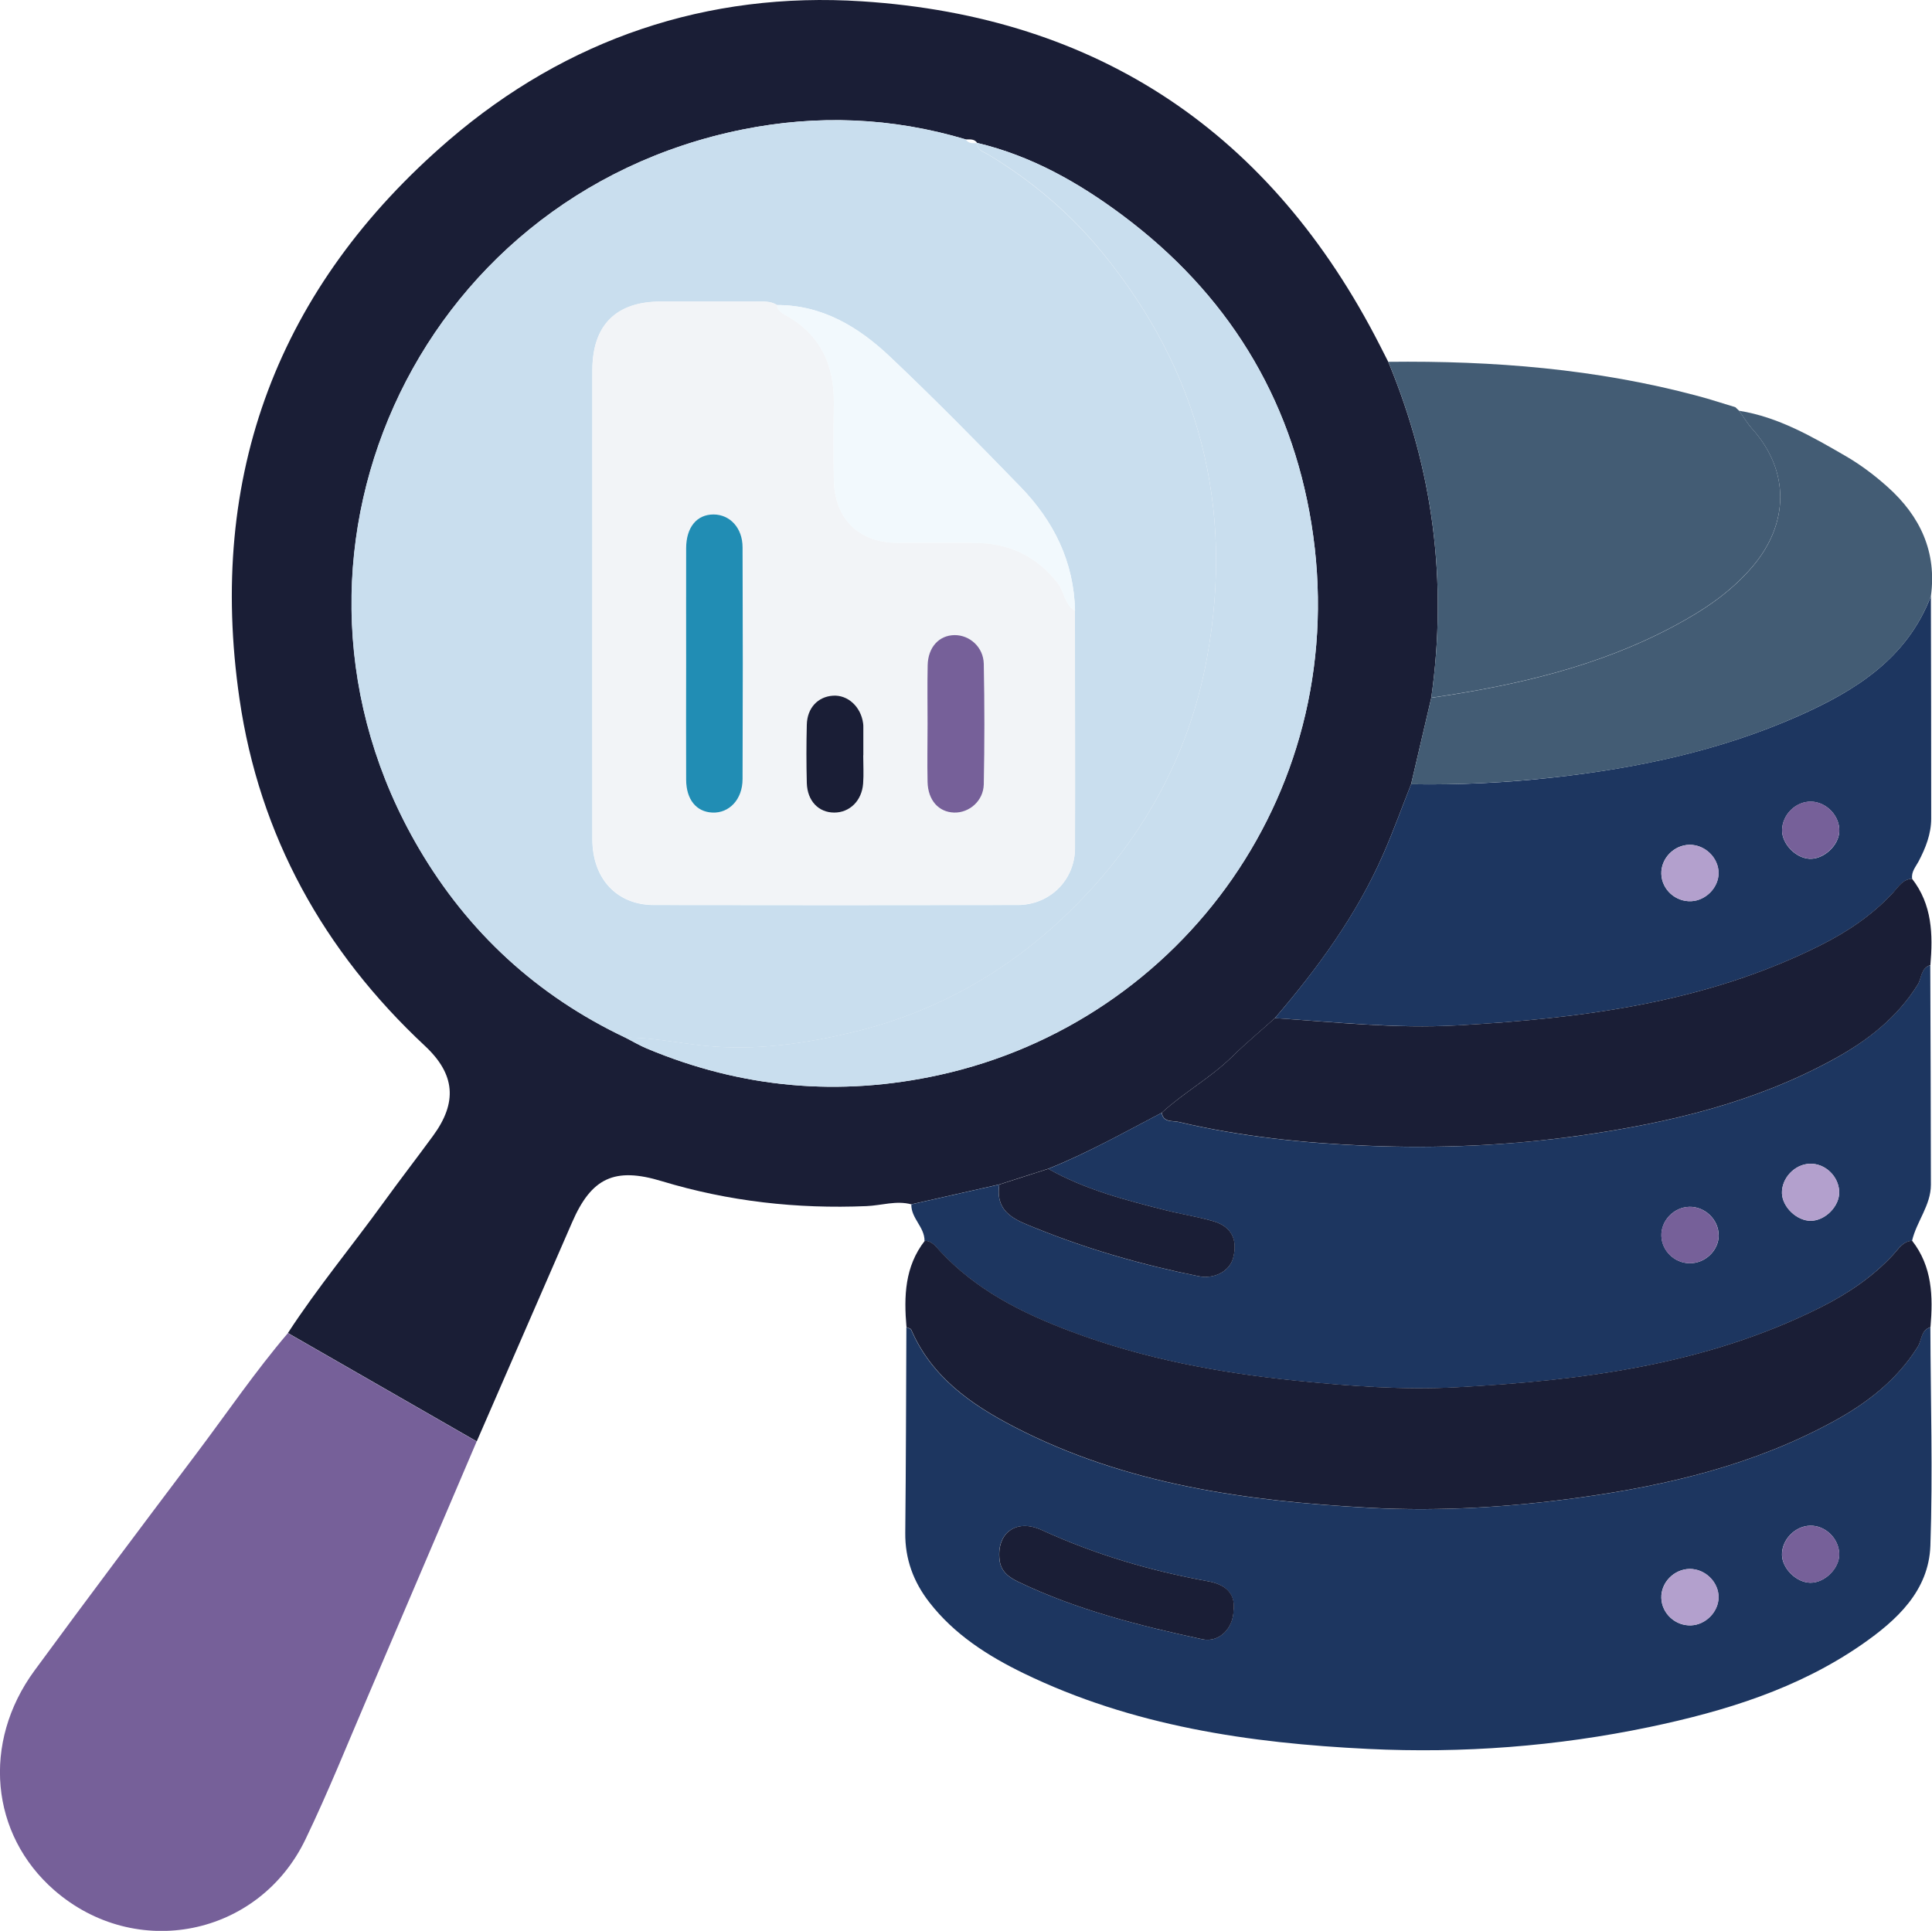 <?xml version="1.0" encoding="UTF-8"?><svg id="Capa_2" xmlns="http://www.w3.org/2000/svg" viewBox="0 0 190.71 190.62"><defs><style>.cls-1{fill:#f2f9fd;}.cls-2{fill:#1d3660;}.cls-3{fill:#1a1e36;}.cls-4{fill:#f2f4f7;}.cls-5{fill:#c9deee;}.cls-6{fill:#218db4;}.cls-7{fill:#91aad9;}.cls-8{fill:#766099;}.cls-9{fill:#b3a0cd;}.cls-10{fill:#435c74;}</style></defs><g id="texto"><path class="cls-3" d="M89.97,118.9c-1.49-.41-2.95.11-4.43.17-6.87.29-13.61-.46-20.21-2.46-4.66-1.42-6.95-.34-8.86,4.07-3.13,7.21-6.28,14.41-9.41,21.62-6.21-3.57-12.43-7.13-18.64-10.7,2.91-4.47,6.32-8.58,9.44-12.89,1.6-2.21,3.27-4.37,4.88-6.57,2.43-3.31,2.2-6.09-.8-8.89-10-9.34-16.34-20.76-18.3-34.26-3.21-22.07,3.81-40.66,20.7-55.18C55.96,3.84,69.81-.86,85.08.13c23.38,1.51,40.45,13.04,51.12,33.95.28.55.56,1.1.84,1.65,4.44,10.67,5.86,21.72,4.24,33.17-.66,2.84-1.33,5.68-1.99,8.52-.91,2.3-1.75,4.63-2.74,6.89-2.63,6.01-6.45,11.25-10.7,16.2-1.42,1.28-2.89,2.5-4.26,3.84-2.12,2.08-4.75,3.51-6.92,5.51-3.69,1.93-7.32,3.97-11.19,5.52-1.61.52-3.22,1.03-4.83,1.55-2.89.65-5.79,1.31-8.68,1.96ZM96.47,14.12c-.28-.43-.73-.35-1.14-.36-7.27-2.17-14.65-2.47-22.05-.97-32.42,6.54-48.6,42.52-31.93,70.96,4.86,8.29,11.66,14.55,20.37,18.68.71.36,1.4.78,2.13,1.08,9.35,3.92,18.99,4.79,28.89,2.61,23.94-5.27,40.93-28.28,36.71-54.43-2.03-12.58-8.39-22.78-18.64-30.43-4.34-3.24-9.01-5.88-14.35-7.15h0Z"/><path class="cls-2" d="M190.55,131.02c.02,7.19.25,14.4,0,21.58-.16,4.46-3.31,7.35-6.75,9.74-6.33,4.39-13.55,6.6-20.99,8.16-9.15,1.91-18.42,2.61-27.73,2.16-11.75-.57-23.31-2.26-34.06-7.48-3.53-1.72-6.82-3.82-9.28-6.99-1.57-2.02-2.41-4.27-2.38-6.88.07-6.76.08-13.52.11-20.28.16.08.42.13.47.25,2.01,4.65,5.87,7.36,10.15,9.58,11,5.71,22.96,7.34,35.09,8,6.97.38,13.95-.07,20.88-1.03,8.68-1.21,17.11-3.24,24.87-7.47,3.35-1.82,6.3-4.1,8.37-7.4.4-.65.3-1.65,1.25-1.93ZM121.77,158.91c.17-1.77-1.03-2.53-2.52-2.8-5.68-1.03-11.16-2.65-16.43-5.06-2.54-1.16-4.47.32-4.16,2.95.14,1.15.92,1.71,1.83,2.15,5.78,2.77,11.95,4.34,18.18,5.68,1.67.36,3.09-1.07,3.09-2.92ZM166.78,154.89c-1.54.02-2.84,1.35-2.79,2.87.05,1.53,1.39,2.77,2.94,2.7,1.45-.06,2.7-1.34,2.71-2.77.01-1.51-1.33-2.82-2.87-2.8ZM178.68,150.62c-1.5.03-2.82,1.4-2.78,2.9.04,1.35,1.43,2.71,2.79,2.73,1.44.02,2.89-1.42,2.86-2.84-.03-1.53-1.37-2.83-2.88-2.79Z"/><path class="cls-2" d="M103.48,115.39c3.87-1.56,7.5-3.6,11.19-5.53.15.99,1.06.77,1.63.9,6.14,1.45,12.4,2.1,18.68,2.36,7.04.29,14.07-.03,21.07-1.02,8.68-1.24,17.11-3.24,24.87-7.48,3.35-1.83,6.3-4.1,8.37-7.4.4-.65.3-1.65,1.25-1.93.02,7.22.06,14.45.06,21.67,0,2.04-1.42,3.63-1.86,5.54-.93.05-1.36.83-1.88,1.39-2.05,2.21-4.5,3.85-7.17,5.19-11.29,5.66-23.5,7.22-35.87,7.88-5.3.28-10.6-.11-15.9-.65-7.58-.77-15-2.16-22.16-4.84-4.85-1.81-9.41-4.1-13-7.98-.41-.44-.78-1-1.5-.99.02-1.36-1.34-2.23-1.3-3.6,2.89-.65,5.79-1.31,8.68-1.96-.45,2.87,1.76,3.56,3.68,4.34,5.17,2.09,10.52,3.62,15.99,4.71,1.52.3,3.05-.46,3.4-1.78.49-1.8-.15-3.12-1.92-3.64-1.54-.45-3.13-.68-4.68-1.08-4-1.01-8-2.04-11.64-4.1ZM169.65,121.93c0-1.52-1.35-2.82-2.88-2.79-1.54.03-2.83,1.37-2.77,2.89.06,1.47,1.29,2.66,2.78,2.68,1.55.02,2.88-1.26,2.88-2.78ZM181.55,117.64c-.06-1.53-1.4-2.81-2.91-2.75-1.5.05-2.8,1.44-2.74,2.94.06,1.35,1.47,2.69,2.83,2.69,1.45,0,2.87-1.45,2.82-2.88Z"/><path class="cls-8" d="M28.41,131.61c6.21,3.57,12.43,7.13,18.64,10.7-3.57,8.37-7.14,16.75-10.72,25.12-2.03,4.73-3.94,9.51-6.17,14.14-4.62,9.63-16.78,12.03-24.81,5.03-6.3-5.5-7.16-14.56-1.95-21.67,5.28-7.2,10.65-14.34,16.02-21.47,2.98-3.96,5.77-8.06,8.99-11.84Z"/><path class="cls-2" d="M125.85,100.51c4.24-4.95,8.06-10.19,10.7-16.2.99-2.26,1.83-4.59,2.74-6.89,4.7.08,9.37-.14,14.06-.67,8.34-.93,16.45-2.65,24.14-6.05,5.64-2.5,10.74-5.67,13.11-11.84.01,7.32.04,14.64.03,21.95,0,1.52-.55,2.91-1.25,4.24-.29.54-.73,1.02-.63,1.7-.93.05-1.36.83-1.89,1.39-2.05,2.21-4.5,3.85-7.17,5.19-11.29,5.66-23.5,7.21-35.88,7.9-6,.33-11.97-.33-17.95-.72ZM166.77,83.4c-1.54.02-2.83,1.36-2.78,2.88.05,1.54,1.4,2.76,2.95,2.69,1.45-.07,2.7-1.35,2.7-2.78,0-1.51-1.34-2.81-2.88-2.79ZM181.56,82.04c.04-1.5-1.27-2.87-2.78-2.9-1.51-.03-2.84,1.27-2.87,2.8-.03,1.34,1.3,2.75,2.68,2.84,1.41.09,2.94-1.31,2.97-2.73Z"/><path class="cls-3" d="M91.27,122.49c.72,0,1.09.55,1.5.99,3.58,3.88,8.15,6.17,13,7.98,7.15,2.68,14.57,4.07,22.16,4.84,5.3.54,10.6.94,15.9.65,12.37-.66,24.58-2.22,35.87-7.88,2.67-1.34,5.12-2.98,7.17-5.19.53-.57.95-1.34,1.88-1.39,1.99,2.55,2.07,5.5,1.81,8.53-.95.29-.85,1.29-1.25,1.93-2.07,3.31-5.02,5.58-8.37,7.4-7.76,4.23-16.19,6.26-24.87,7.47-6.94.97-13.91,1.41-20.88,1.03-12.13-.66-24.09-2.29-35.09-8-4.28-2.22-8.14-4.93-10.15-9.58-.06-.13-.31-.17-.47-.25-.26-3.03-.18-5.98,1.81-8.53Z"/><path class="cls-10" d="M141.28,68.89c1.62-11.44.2-22.5-4.24-33.17,10.32-.12,20.54.69,30.55,3.37,1.25.33,2.47.74,3.71,1.11.13.12.25.24.38.36,0,0-.01-.02-.01-.02.43.6.8,1.25,1.29,1.79,3.75,4.18,3.62,9.37.05,13.58-2.18,2.57-4.86,4.34-7.74,5.88-7.5,4.02-15.65,5.88-23.99,7.09Z"/><path class="cls-3" d="M125.85,100.51c5.98.4,11.95,1.06,17.95.72,12.38-.69,24.59-2.24,35.88-7.9,2.67-1.34,5.12-2.98,7.17-5.19.53-.57.95-1.34,1.89-1.39,1.99,2.55,2.07,5.5,1.81,8.53-.95.29-.85,1.29-1.25,1.93-2.07,3.31-5.02,5.58-8.37,7.4-7.76,4.24-16.19,6.24-24.87,7.48-7,1-14.04,1.31-21.07,1.02-6.27-.26-12.54-.91-18.68-2.36-.57-.13-1.48.08-1.63-.9,2.18-2,4.8-3.43,6.92-5.51,1.36-1.34,2.83-2.56,4.26-3.84Z"/><path class="cls-10" d="M141.28,68.89c8.34-1.21,16.49-3.07,23.99-7.09,2.88-1.54,5.56-3.31,7.74-5.88,3.57-4.21,3.7-9.4-.05-13.58-.49-.55-.87-1.19-1.29-1.79,3.87.62,7.2,2.55,10.51,4.47,1.49.86,2.9,1.93,4.18,3.08,3.18,2.86,4.84,6.38,4.24,10.76-2.36,6.17-7.46,9.34-13.11,11.84-7.69,3.41-15.8,5.13-24.14,6.05-4.69.52-9.36.75-14.06.67.66-2.84,1.33-5.68,1.99-8.52Z"/><path class="cls-7" d="M171.67,40.57c-.13-.12-.25-.24-.38-.36.13.12.25.24.38.36Z"/><path class="cls-5" d="M61.71,102.43c-8.71-4.14-15.51-10.4-20.37-18.68-16.68-28.43-.49-64.41,31.93-70.96,7.4-1.49,14.78-1.2,22.05.97.28.43.71.39,1.14.36,0,0,0,0,0,0-.01.73.61.86,1.07,1.13,4.29,2.58,8.08,5.8,11.23,9.63,9.62,11.72,13.11,25.15,10.38,40.09-1.8,9.86-6.57,18.25-13.71,25.17-5.95,5.77-13.06,9.8-21.18,11.75-4.79,1.15-9.63,1.86-14.64,1.36-2.63-.26-5.24-.84-7.9-.81ZM106.11,60.29c-.1-4.82-2.1-8.84-5.38-12.22-4.22-4.35-8.47-8.68-12.87-12.84-3.09-2.93-6.67-5.12-11.17-5.11-.67-.42-1.43-.34-2.17-.34-3.1,0-6.2,0-9.3,0-4.41,0-6.74,2.33-6.75,6.76-.01,5.27,0,10.54,0,15.81,0,10.17-.01,20.33,0,30.5,0,3.9,2.42,6.49,6.07,6.5,11.96.02,23.93.02,35.89,0,3.19,0,5.67-2.45,5.68-5.61.02-7.81,0-15.62-.01-23.43Z"/><path class="cls-5" d="M61.71,102.43c2.66-.03,5.27.55,7.9.81,5.02.5,9.86-.21,14.64-1.36,8.11-1.95,15.22-5.98,21.18-11.75,7.14-6.92,11.91-15.3,13.71-25.17,2.73-14.94-.76-28.36-10.38-40.09-3.14-3.83-6.94-7.06-11.23-9.63-.46-.28-1.08-.4-1.07-1.13,5.34,1.27,10.01,3.91,14.35,7.15,10.25,7.65,16.61,17.85,18.64,30.43,4.22,26.14-12.76,49.16-36.71,54.43-9.9,2.18-19.54,1.31-28.89-2.61-.73-.31-1.42-.72-2.13-1.08Z"/><path class="cls-3" d="M103.48,115.39c3.64,2.06,7.64,3.09,11.64,4.1,1.55.39,3.15.63,4.68,1.08,1.77.52,2.41,1.84,1.92,3.64-.36,1.32-1.89,2.09-3.4,1.78-5.47-1.1-10.82-2.62-15.99-4.71-1.93-.78-4.14-1.47-3.68-4.34,1.61-.52,3.22-1.03,4.83-1.55Z"/><path class="cls-3" d="M121.77,158.91c0,1.85-1.42,3.28-3.09,2.92-6.23-1.34-12.4-2.9-18.18-5.68-.91-.44-1.7-1-1.83-2.15-.31-2.63,1.61-4.12,4.16-2.95,5.26,2.41,10.74,4.03,16.43,5.06,1.5.27,2.7,1.03,2.52,2.8Z"/><path class="cls-9" d="M166.78,154.89c1.54-.02,2.88,1.29,2.87,2.8-.01,1.43-1.26,2.71-2.71,2.77-1.55.06-2.9-1.17-2.94-2.7-.05-1.51,1.25-2.85,2.79-2.87Z"/><path class="cls-8" d="M178.68,150.62c1.51-.03,2.84,1.27,2.88,2.79.03,1.42-1.42,2.86-2.86,2.84-1.37-.02-2.76-1.38-2.79-2.73-.04-1.5,1.27-2.87,2.78-2.9Z"/><path class="cls-8" d="M169.65,121.93c0,1.52-1.33,2.8-2.88,2.78-1.49-.02-2.72-1.21-2.78-2.68-.06-1.51,1.24-2.86,2.77-2.89,1.53-.03,2.88,1.27,2.88,2.79Z"/><path class="cls-9" d="M181.55,117.64c.05,1.42-1.38,2.88-2.82,2.88-1.36,0-2.77-1.34-2.83-2.69-.06-1.49,1.23-2.89,2.74-2.94,1.51-.05,2.86,1.22,2.91,2.75Z"/><path class="cls-9" d="M166.77,83.4c1.54-.02,2.88,1.28,2.88,2.79,0,1.43-1.25,2.71-2.7,2.78-1.55.07-2.9-1.16-2.95-2.69-.05-1.52,1.24-2.85,2.78-2.88Z"/><path class="cls-8" d="M181.56,82.04c-.04,1.42-1.57,2.82-2.97,2.73-1.38-.09-2.7-1.49-2.68-2.84.03-1.53,1.36-2.83,2.87-2.8,1.5.03,2.82,1.4,2.78,2.9Z"/><path class="cls-4" d="M106.11,60.29c0,7.81.03,15.62.01,23.43,0,3.16-2.49,5.61-5.68,5.61-11.96.02-23.93.02-35.89,0-3.65,0-6.06-2.6-6.07-6.5-.02-10.17,0-20.33,0-30.5,0-5.27,0-10.54,0-15.81,0-4.43,2.34-6.76,6.75-6.76,3.1,0,6.2,0,9.3,0,.74,0,1.5-.08,2.17.34.03.5.36.74.76.96,3.54,1.91,4.92,4.98,4.85,8.87-.04,2.47-.05,4.95,0,7.43.08,3.88,2.46,6.21,6.3,6.23,2.54.01,5.07,0,7.61,0,3.34.02,6.04,1.25,8.16,3.93.7.88.68,2.15,1.73,2.76ZM67.73,65.46c0,3.84-.02,7.69,0,11.53.01,1.96,1.01,3.17,2.58,3.24,1.67.07,2.98-1.31,2.99-3.31.03-7.63.03-15.25,0-22.88,0-1.91-1.26-3.24-2.87-3.24-1.64,0-2.69,1.25-2.7,3.32-.02,3.78,0,7.56,0,11.35ZM91.56,71.44c0,1.92-.03,3.84,0,5.77.04,1.8,1.08,2.98,2.61,3.03,1.48.05,2.9-1.14,2.94-2.78.09-3.97.09-7.94,0-11.9-.03-1.65-1.39-2.85-2.88-2.84-1.53.01-2.62,1.18-2.66,2.97-.04,1.92-.01,3.84-.01,5.77ZM85.21,74.57h0c0-.93,0-1.86,0-2.79,0-.12,0-.25-.02-.37-.22-1.65-1.51-2.83-2.98-2.73-1.49.1-2.53,1.21-2.58,2.86-.05,1.92-.05,3.84,0,5.76.05,1.77,1.16,2.92,2.71,2.92,1.52,0,2.72-1.16,2.85-2.86.07-.92.01-1.86.01-2.79Z"/><path class="cls-1" d="M106.11,60.29c-1.06-.6-1.03-1.88-1.73-2.76-2.12-2.68-4.82-3.91-8.16-3.93-2.54-.01-5.07,0-7.61,0-3.84-.02-6.23-2.35-6.3-6.23-.05-2.47-.04-4.95,0-7.43.07-3.89-1.32-6.96-4.85-8.87-.4-.22-.73-.46-.76-.96,4.5,0,8.07,2.18,11.17,5.11,4.4,4.17,8.65,8.49,12.87,12.84,3.28,3.38,5.28,7.4,5.38,12.22Z"/><path class="cls-6" d="M67.73,65.46c0-3.78-.01-7.56,0-11.35.01-2.07,1.06-3.32,2.7-3.32,1.62,0,2.87,1.33,2.87,3.24.03,7.63.03,15.25,0,22.88,0,2.01-1.32,3.39-2.99,3.31-1.57-.07-2.57-1.28-2.58-3.24-.02-3.84,0-7.69,0-11.53Z"/><path class="cls-8" d="M91.56,71.44c0-1.92-.03-3.85.01-5.77.04-1.79,1.14-2.96,2.66-2.97,1.49-.01,2.85,1.19,2.88,2.84.08,3.97.08,7.94,0,11.9-.04,1.64-1.45,2.83-2.94,2.78-1.52-.05-2.57-1.22-2.61-3.03-.04-1.92,0-3.84,0-5.77Z"/><path class="cls-3" d="M85.21,74.57c0,.93.06,1.86-.01,2.79-.13,1.7-1.33,2.86-2.85,2.86-1.55,0-2.66-1.15-2.71-2.92-.05-1.92-.05-3.84,0-5.76.04-1.65,1.09-2.76,2.58-2.86,1.47-.1,2.76,1.09,2.98,2.73.02.12.02.25.02.37,0,.93,0,1.86,0,2.79h0Z"/></g></svg>